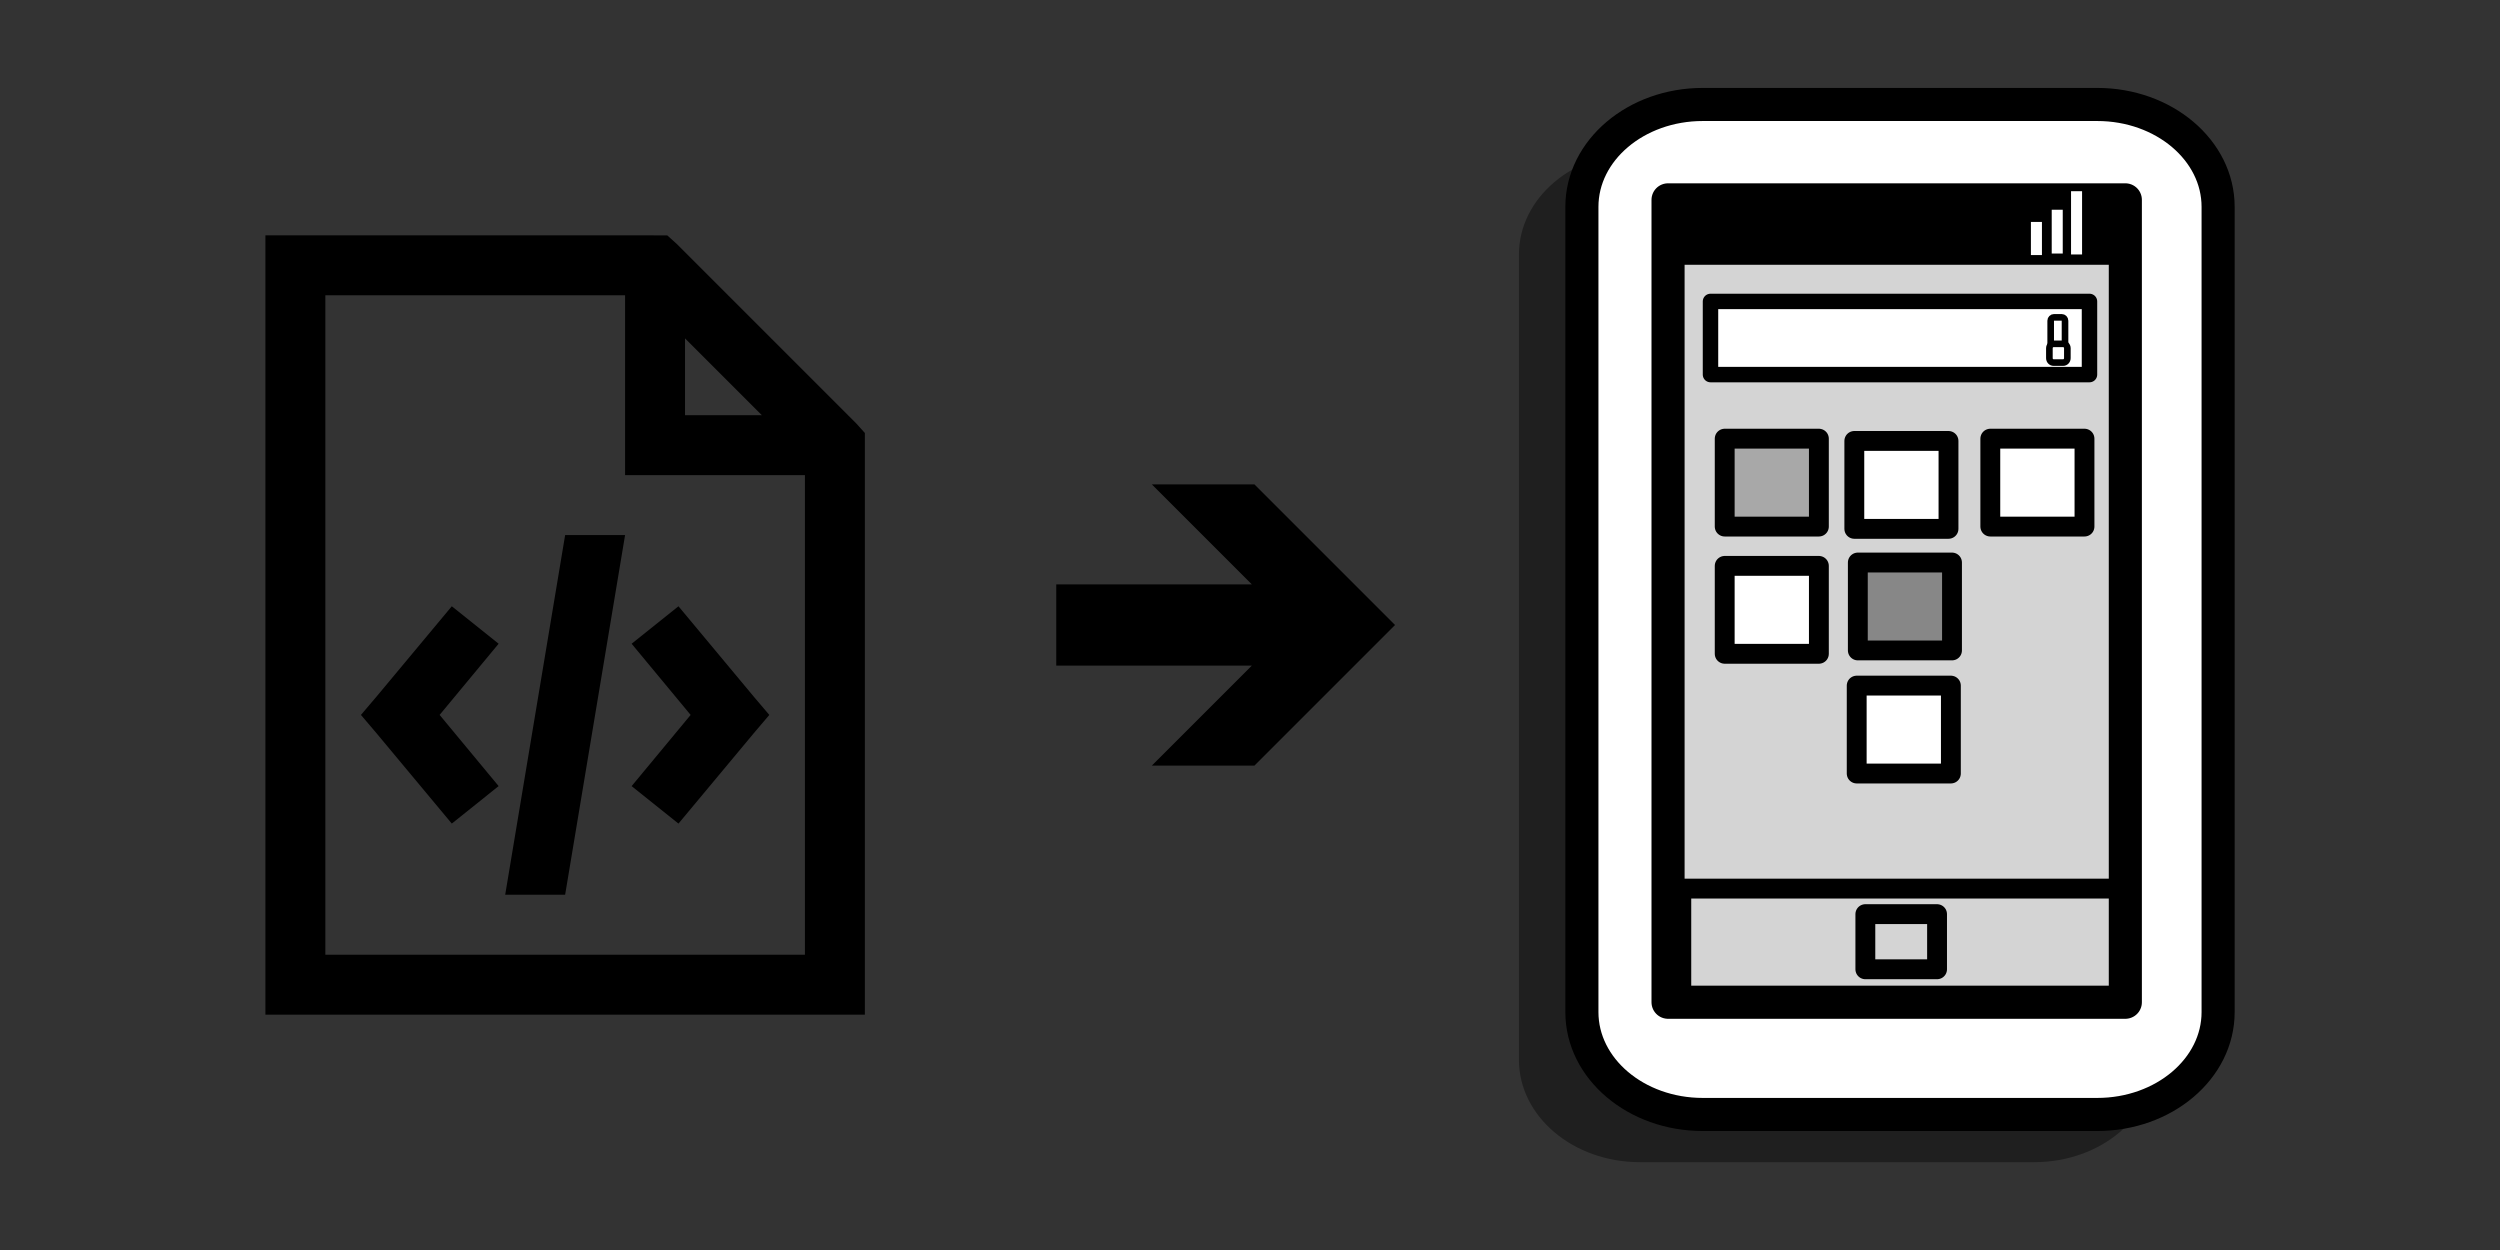 <?xml version="1.0" encoding="UTF-8"?>
<svg width="400" height="200" preserveAspectRatio="none" version="1.1" xmlns="http://www.w3.org/2000/svg" xmlns:xlink="http://www.w3.org/1999/xlink">
 <rect width="100%" height="100%" fill="#333333" stroke="none"/>
 <defs>
  <style>.cls-1{fill:#190933;}</style>
  <style>.cls-1{fill:#190933;}</style>
  <symbol id="RightArrow">
   <title>Right Arrow</title>
   <path d="m63 36-22 22h-15l16-16h-32v-12h32l-16-16h15z"/>
  </symbol>
 </defs>
 <path d="m42.465 37.656v124.69h95.914v-93.066l-1.349-1.499-28.774-28.774-1.499-1.349zm9.591 9.591h47.957v28.774h28.774v76.731h-76.731zm57.548 6.894 12.289 12.289h-12.289zm-19.183 31.472-9.591 57.548h9.591l9.591-57.548zm-18.134 11.39-11.989 14.387-2.548 2.997 2.548 2.997 11.989 14.387 7.493-5.995-9.441-11.39 9.441-11.39zm36.267 0-7.493 5.995 9.441 11.39-9.441 11.39 7.493 5.995 11.989-14.387 2.548-2.997-2.548-2.997z" stroke-width="4.796"/>
 <g transform="matrix(.353 0 0 .353 215.3 3.473)">
  <g id="タブレット">
   <path d="m133.34 59.13h178.79c30.26 0 54.789 20.77 54.789 46.39v365.01c0 25.62-24.529 46.391-54.789 46.391h-178.79c-30.259 0-54.79-20.771-54.79-46.391v-365.01c0-25.62 24.531-46.39 54.79-46.39z" opacity=".39"/>
   <g stroke="#000" stroke-linejoin="round">
    <path d="m161.88 37.512h178.79c30.26 0 54.791 20.769 54.791 46.39v365.01c0 25.62-24.531 46.391-54.791 46.391h-178.79c-30.26 0-54.79-20.771-54.79-46.391v-365.01c0-25.621 24.53-46.39 54.79-46.39z" fill="#fff" stroke-width="15"/>
    <rect x="146.14" y="80.748" width="207.27" height="363.69" fill="#d4d4d4" stroke-width="15"/>
    <rect x="171.82" y="188.99" width="42.687" height="39.845" fill="#a8a8a8" stroke-width="9"/>
   </g>
   <g fill="#fff" stroke="#000" stroke-linejoin="round" stroke-width="9">
    <rect x="230.57" y="190.02" width="42.686" height="39.845"/>
    <rect x="171.82" y="246.65" width="42.687" height="39.846"/>
    <rect x="231.65" y="300.92" width="42.686" height="39.845"/>
    <rect x="292.21" y="188.99" width="42.686" height="39.845"/>
   </g>
   <rect x="232.16" y="245.13" width="42.686" height="39.845" fill="#878787" stroke="#000" stroke-linejoin="round" stroke-width="9"/>
   <rect x="151.07" y="83.663" width="195.5" height="26.511"/>
   <g stroke="#000" stroke-linejoin="round">
    <rect x="165.38" y="126.79" width="171.78" height="33.157" fill="#fff" stroke-width="7"/>
    <rect x="152.15" y="392.94" width="200.14" height="53.083" fill="none" stroke-width="9"/>
    <rect x="235.57" y="404.5" width="32.5" height="24.999" fill="none" stroke-width="9"/>
   </g>
   <g fill="none" stroke="#fff" stroke-linejoin="round" stroke-width="5">
    <line x1="313.11" x2="313.11" y1="90.757" y2="105.76"/>
    <line x1="331.3" x2="331.3" y1="76.812" y2="105.49"/>
    <line x1="322.54" x2="322.54" y1="85.231" y2="105.08"/>
   </g>
   <path d="m321.1 134h3.445c.844 0 1.527.684 1.527 1.526v13.946c0 .843-.684 1.527-1.527 1.527h-3.445c-.844 0-1.527-.685-1.527-1.527v-13.946c0-.842.683-1.526 1.527-1.526z" fill="#fff" stroke="#000" stroke-linejoin="round" stroke-width="3"/>
   <path d="m320.9 146h4.316c1.057 0 1.914.894 1.914 1.997v4.506c0 1.103-.857 1.997-1.914 1.997h-4.316c-1.059 0-1.914-.895-1.914-1.997v-4.506c0-1.103.855-1.997 1.914-1.997z" fill="#fff" stroke="#000" stroke-linejoin="round" stroke-width="3"/>
  </g>
 </g>
 <use transform="translate(159.5,64)" width="100%" height="100%" fill="#000000" stroke="#000000" xlink:href="#RightArrow"/>
</svg>
